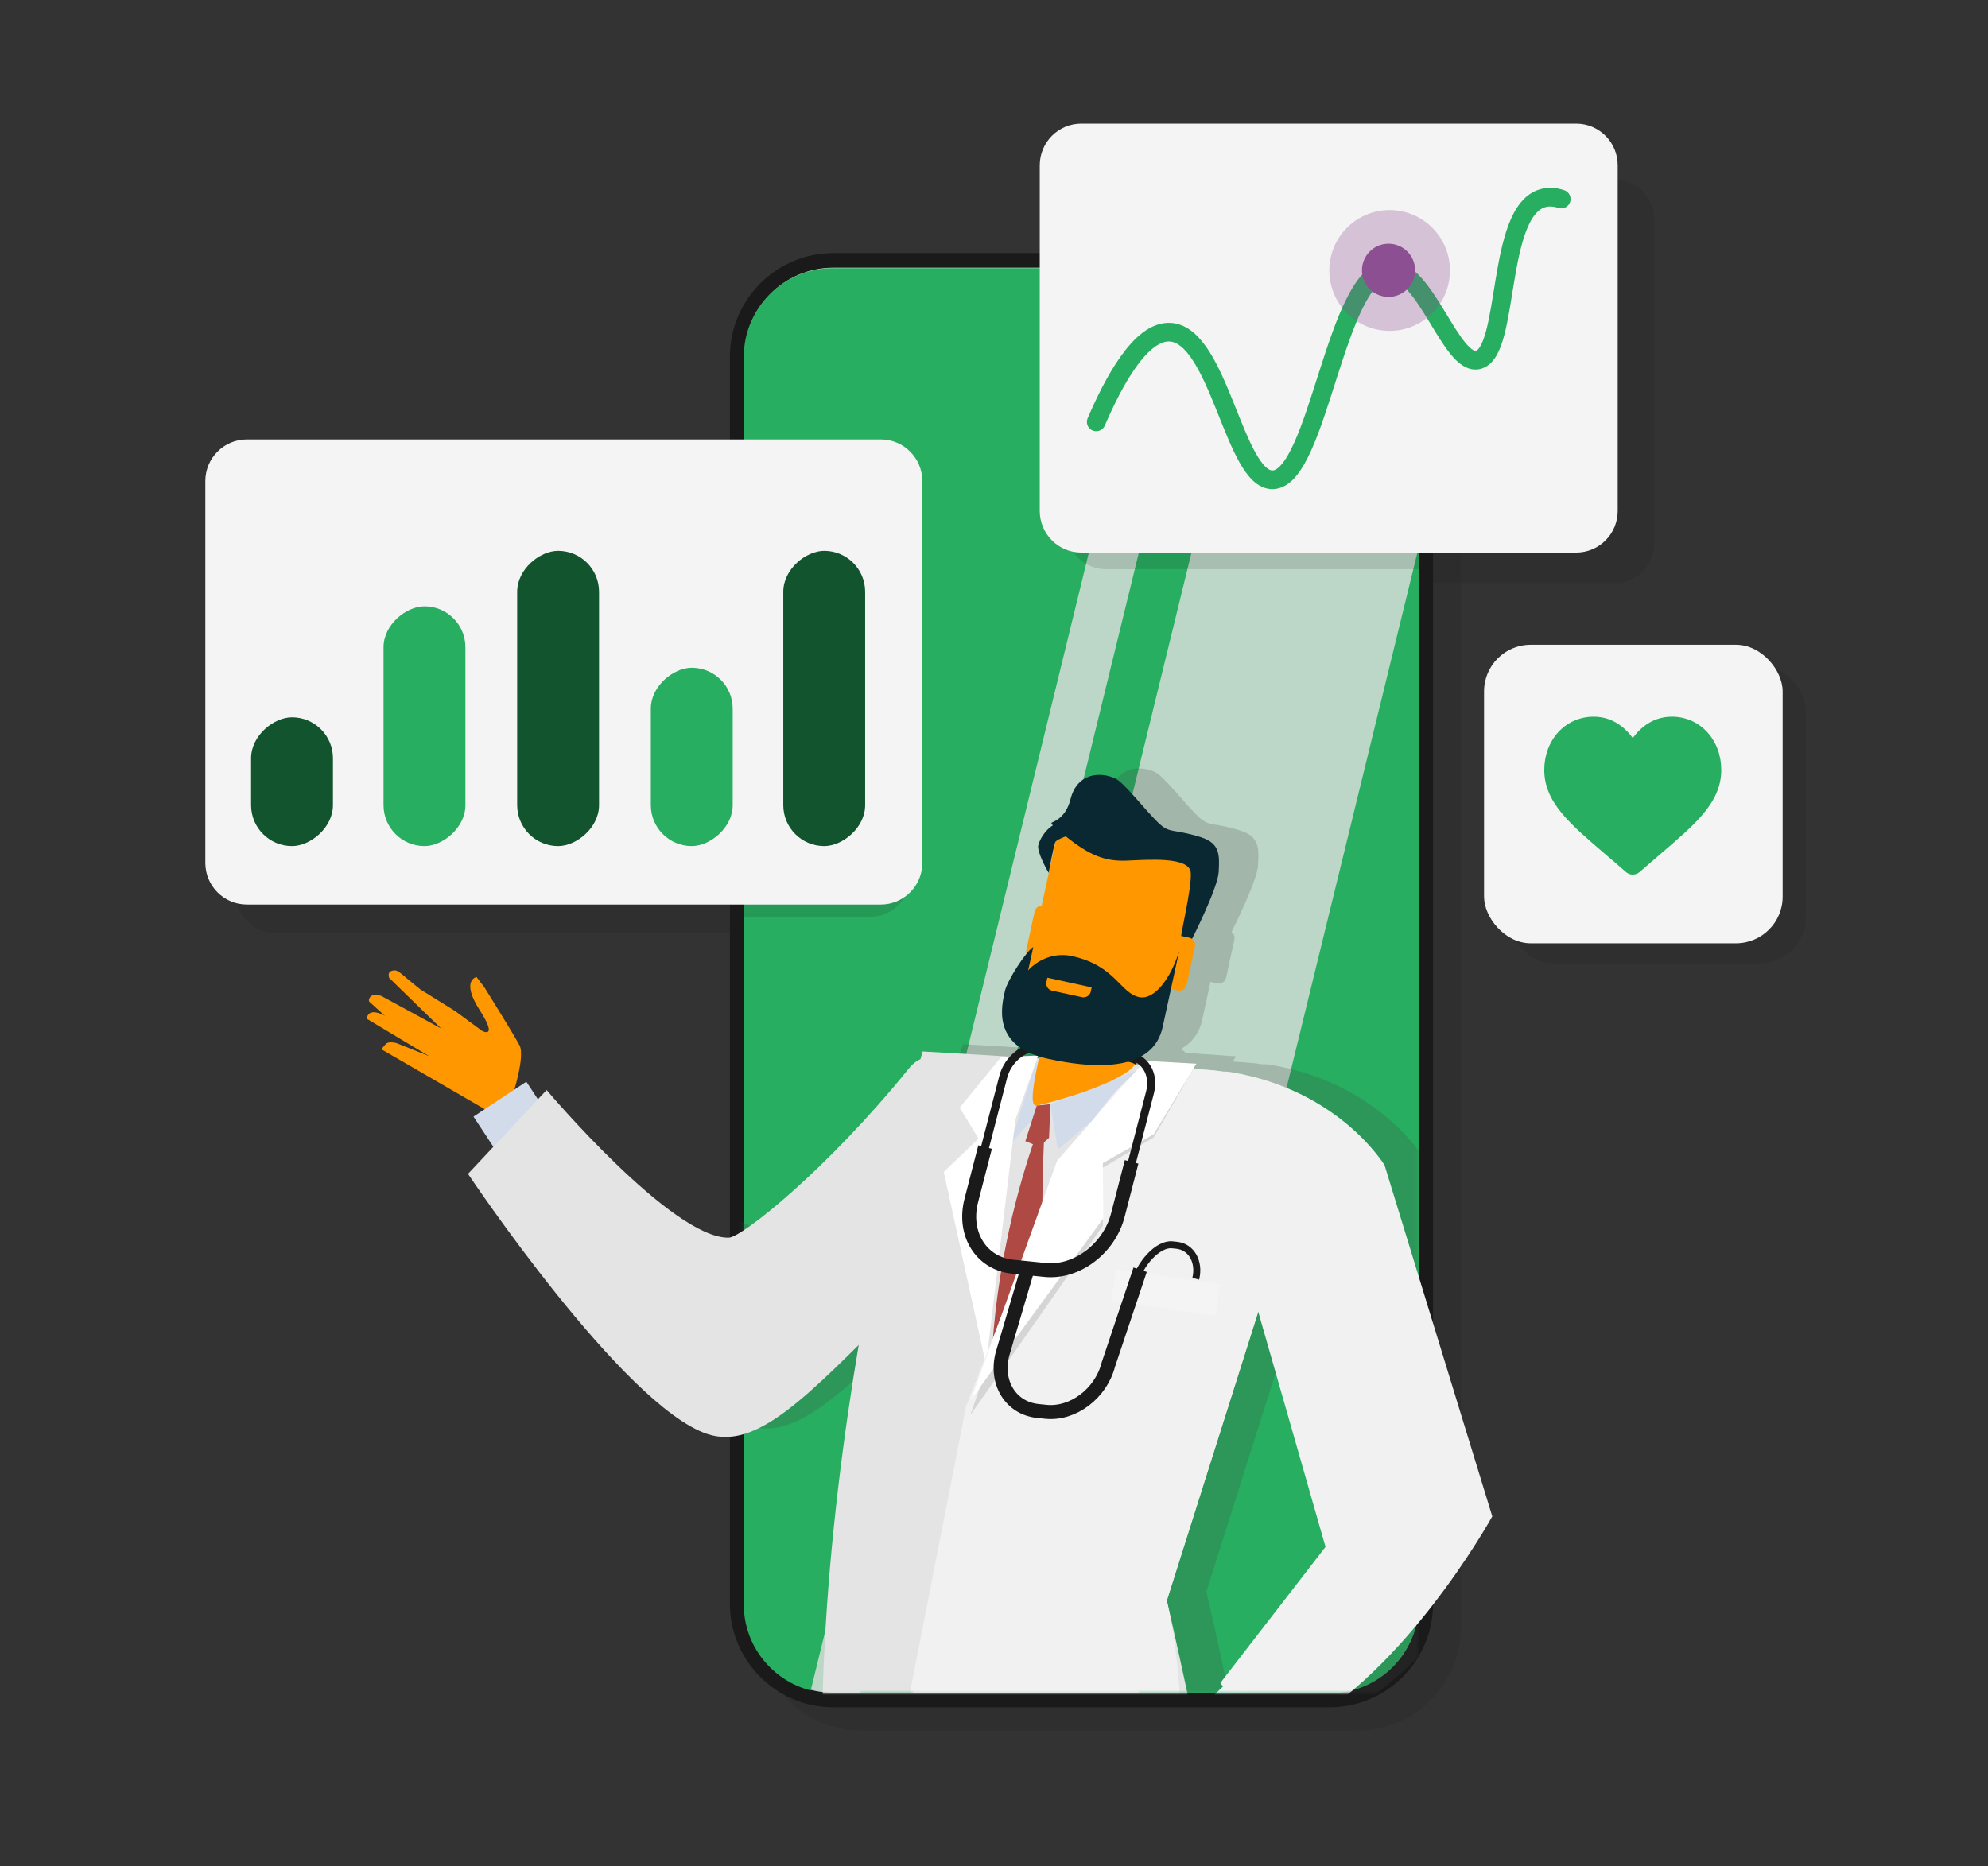 <svg width="852" height="800" viewBox="0 0 852 800" fill="none" xmlns="http://www.w3.org/2000/svg">
<rect x="0" y="0" width="852" height="800" fill="#333333" stroke="none"/>
<path d="M317.99 216.583H309.695V189.309H317.99V216.583Z" fill="#1A1A1A"/>
<path d="M317.99 288.17H309.695V242.153H317.99V288.17Z" fill="#1A1A1A"/>
<path d="M317.99 342.72H309.695V298.834H317.99V342.72Z" fill="#1A1A1A"/>
<path d="M614.17 687.506C614.17 711.873 594.25 731.827 569.904 731.827H357.088C332.742 731.827 312.812 711.873 312.812 687.506V152.81C312.812 128.434 332.742 108.489 357.088 108.489H569.904C594.25 108.489 614.17 128.434 614.17 152.81V687.506Z" fill="#1A1A1A"/>
<path d="M626.17 697.506C626.17 721.873 606.25 741.827 581.904 741.827H369.088C344.742 741.827 324.812 721.873 324.812 697.506V162.81C324.812 138.434 344.742 118.489 369.088 118.489H581.904C606.25 118.489 626.17 138.434 626.17 162.81V697.506Z" fill="#1A1A1A" fill-opacity="0.13"/>
<path d="M357.101 725.567C336.132 725.567 319.078 708.482 319.078 687.496V152.81C319.078 131.824 336.132 114.739 357.101 114.739H569.918C590.887 114.739 607.941 131.824 607.941 152.81V687.505C607.941 708.492 590.887 725.576 569.918 725.576H357.101V725.567Z" fill="#BCD7C7"/>
<path d="M391.144 725.793H368.592L517.885 114.956H540.438L391.144 725.793ZM608 687.722C608 708.708 590.924 725.793 569.927 725.793H487.952L608 234.617V687.722ZM347.453 724.612C330.978 720.423 318.758 705.465 318.758 687.713V153.026C318.758 132.04 335.834 114.956 356.831 114.956H496.459L347.453 724.612Z" fill="#27AE60"/>
<mask id="mask0_948_81734" style="mask-type:luminance" maskUnits="userSpaceOnUse" x="317" y="295" width="291" height="431">
<path d="M607.736 295.533H317.727V725.667H607.736V295.533Z" fill="white"/>
</mask>
<g mask="url(#mask0_948_81734)">
<path d="M475.822 339.875C478.797 328.044 489.164 328.085 495.167 331.012C498.763 332.76 507.793 344.422 513.102 349.59C518.411 354.779 519.157 352.127 531.541 356.021C539.804 358.632 539.531 363.59 539.185 370.779C538.856 377.184 529.731 395.628 527.79 399.486C528.773 400.198 529.294 401.456 529.028 402.726L525.465 419.115C525.097 420.81 523.414 421.894 521.722 421.515L518.771 420.873C517.42 427.092 516.021 433.532 515.267 436.999C514.635 439.902 513.242 444.086 509.199 447.505C508.313 448.255 507.298 448.966 506.137 449.621C506.891 450.11 507.582 450.674 508.205 451.303L529.665 452.788L529.582 452.924L528.371 455.013C530.953 455.203 533.525 455.395 536.079 455.588C537.749 455.715 539.34 455.919 540.856 456.19C541.959 456.127 543.17 456.2 544.495 456.42C590.782 464.127 610.02 496.134 610.064 496.209L656.08 646.27C656.028 646.365 615.803 719.366 564.975 740.657C562.93 741.514 560.087 740.1 557.047 737.611L551.289 743.156L546.939 738.628C540.828 740.977 535.236 743.163 530.756 745.155C531.33 747.887 531.904 750.634 532.479 753.389L547.814 756.993L546.396 769.288L550.579 769.014L552.987 773.361L550.611 775.593L537.679 778.434C546.675 822.069 554.443 861.108 554.443 861.108L545.657 862.293L646.191 1241.26L639.384 1241.69L639.729 1242.16L654.51 1260.37C654.51 1260.37 663.646 1268.06 669.606 1275.12C670.647 1276.34 674.8 1284.47 671.814 1285.18C663.099 1287.29 655.866 1286.14 650.768 1283.9L631.823 1271.35L630.235 1268.3L624.748 1266.65L617.441 1261.81L613.468 1243.77L613.432 1243.35L611.436 1243.48L545.046 1079.42L528.972 1029.96L465.208 873.145L451.206 875.033L448.187 910.96L439.556 1001.8L449.364 1200.04L444.387 1201.35L447.558 1207.18L450.123 1216.98L449.775 1232.6L441.365 1233.84L434.984 1232.51L430.831 1235.44C430.757 1235.45 406.953 1240.22 398.01 1240.54C383.144 1241.06 374.997 1239.55 372.074 1236.67C370.445 1235.07 377.352 1231.89 379.644 1231.55C392.837 1229.49 406.715 1221 406.715 1221L417.574 1208.66L417.63 1208.43L408.899 1210.73L388.389 1021.53L385.708 973.475L382.686 858.928L379.612 853.014H379.623C375.695 834.088 373.069 814.289 371.502 794.054L370.278 793.908H370.269C368.912 778.077 368.292 762.382 368.281 746.951L369.658 747.097C369.39 686.259 376.697 624.52 385.361 573.028C357.516 600.664 338.966 617.142 320.7 611.07C284.63 599.071 218.43 499.893 218.43 499.893L229.262 488.337L220.758 475.428L225.579 472.243L181.363 446.626C181.375 446.614 181.793 446.182 183.172 444.511C184.444 442.964 187.943 444.037 187.944 444.037L201.738 449.558L175.18 433.627C175.18 433.598 175.206 430.953 178.05 430.827C179.458 430.762 181.327 431.507 182.686 432.167L176.485 426.532C176.485 426.532 175.455 425.89 176.611 424.321C177.847 422.686 181.366 423.86 181.395 423.869L206.931 437.774L184.748 416.153C184.739 416.131 183.374 412.87 187.313 412.933C188.67 412.964 191.939 416.069 191.939 416.069L198.047 421.069L212.902 430.301L224.414 438.784C224.438 438.797 231.56 442.626 223.395 429.879C215.254 417.175 222.013 415.762 222.059 415.753L225.528 420.343C225.558 420.39 237.485 439.476 240.404 444.9C242.204 448.241 240.118 457.346 238.239 463.882L243.347 460.509L248.3 468.028L252.019 464.062C252.144 464.212 305.632 527.607 329.836 527.155C335.514 527.039 372.098 497.829 406.938 454.693C408.368 452.921 409.987 451.683 411.746 450.894C412.34 448.724 412.665 447.589 412.665 447.589C412.665 447.589 427.837 448.427 449.944 449.779C451.284 448.311 452.831 447.052 454.512 446.064C443.58 438.615 446.807 426.459 447.826 421.768C448.574 418.337 453.42 410.318 457.059 405.838C456.888 405.318 456.846 404.747 456.974 404.169L460.527 387.79C460.842 386.348 462.121 385.339 463.537 385.303L469.338 358.601C469.392 358.354 469.457 358.112 469.528 357.875C469.472 357.94 469.426 358.002 469.396 358.063C468.67 359.527 466.526 371.264 466.526 371.264V371.253C466.526 371.253 462.247 364.095 462.026 360.211C461.927 358.533 464.346 353.449 468.308 350.968C467.975 350.579 467.768 350.237 467.696 349.917C467.612 349.549 473.625 348.611 475.822 339.875ZM517.02 682.227C517.219 683.078 517.413 683.937 517.602 684.803C520.7 698.156 524.552 715.852 528.587 734.885L535.797 727.026L534.273 725.44L540.991 718.972C540.303 717.994 539.912 717.415 539.912 717.415L584.823 659.301L556.078 558.826L517.02 682.227ZM461.662 450.505C461.889 450.519 462.116 450.534 462.344 450.548C462.401 450.281 462.456 450.016 462.512 449.753C462.336 449.699 462.161 449.647 461.988 449.592L461.662 450.505ZM201.875 449.612L201.885 449.616L201.876 449.608L201.875 449.612ZM458.148 448.106C457.205 448.493 456.29 448.986 455.422 449.57L461.232 449.339C460.127 448.958 459.1 448.547 458.148 448.106Z" fill="#444444" fill-opacity="0.22"/>
</g>
<mask id="mask1_948_81734" style="mask-type:luminance" maskUnits="userSpaceOnUse" x="122" y="294" width="547" height="432">
<path d="M668.067 294.243H122.125V725.668H668.067V294.243Z" fill="white"/>
</mask>
<g mask="url(#mask1_948_81734)">
<path d="M432.214 1205.42L422.376 1006.59L431.033 915.475L441.546 790.43L425.644 706.707L371.14 715.449L364.992 850.292L368.367 978.178L371.055 1026.37L391.628 1216.15L432.214 1205.42Z" fill="#0096D6"/>
<path d="M575.081 669.755L501.828 749.603C501.828 749.603 503.631 761.934 509.494 755.758C510.2 755.03 507.016 752.39 511.318 750.331C528.706 742.044 569.071 730.05 584.529 716.673C604.838 699.084 619.758 677.895 619.758 677.895L575.081 669.755Z" fill="#FF9800"/>
<path d="M218.168 474.284C218.168 474.284 225.57 453.475 222.628 448.017C219.697 442.569 207.708 423.386 207.708 423.386L204.228 418.783C204.228 418.783 197.374 420.166 205.567 432.951C213.771 445.757 206.59 441.883 206.59 441.883L195.044 433.373L180.145 424.114L174.018 419.099C174.018 419.099 170.739 415.985 169.379 415.953C165.414 415.89 166.806 419.184 166.806 419.184L189.055 440.869L163.442 426.922C163.442 426.922 159.888 425.73 158.644 427.377C157.484 428.95 158.518 429.594 158.518 429.594L183.993 452.747L170.011 447.151C170.011 447.151 166.5 446.074 165.224 447.626C163.822 449.326 163.41 449.748 163.41 449.748L214.435 479.31L218.168 474.274V474.284Z" fill="#FF9800"/>
<path d="M225.578 463.673L202.922 478.637L214.958 496.906L237.614 481.943L225.578 463.673Z" fill="#D1DBEA"/>
<path d="M536.939 710.563L517.375 729.399L534.441 747.169L554.005 728.332L536.939 710.563Z" fill="#E7F5FE"/>
<path d="M185.093 444.893L166.524 436.215C166.524 436.215 162.581 433.786 160.082 433.902C157.214 434.029 157.203 436.711 157.203 436.711L183.976 452.769L185.093 444.914V444.893Z" fill="#FF9800"/>
<path d="M442.891 482.61C442.891 482.61 445.422 499.397 381.501 563.081C345.776 598.671 324.276 621.708 303.155 614.687C266.977 602.651 200.578 503.176 200.578 503.176L234.268 467.238C234.268 467.238 288.013 530.975 312.318 530.521C318.012 530.405 354.707 501.107 389.652 457.841C404.425 439.545 439.085 477.827 442.891 482.599V482.61Z" fill="#E4E4E4"/>
<path d="M362.252 857.356L379.46 890.476L386.325 804.261L408.7 882.863L537.607 865.475C537.607 865.475 512.279 738.149 500.058 686.068L541.445 555.31C541.445 555.31 576.653 463.141 519.175 458.749C461.708 454.378 395.404 450.715 395.404 450.715C395.404 450.715 327.244 688.623 362.262 857.356H362.252Z" fill="#E4E4E4"/>
<path d="M448.252 475.642C448.252 475.642 407.772 567.948 432.783 662.249C434.755 669.671 444.34 674.063 444.34 674.063L455.464 661.88C455.464 661.88 442.316 553.441 448.252 475.642Z" fill="#AF4944"/>
<path d="M450.172 473.288L453.399 492.746L488.069 463.321L488.333 458.507L450.172 473.288Z" fill="#D1DBEA"/>
<path d="M444.115 454.662L433.086 490.337L445.961 475.925L444.115 454.662Z" fill="#D1DBEA"/>
<path d="M536.381 552.27L568.078 663.062L523.032 721.352C523.032 721.352 540.789 747.756 548.17 744.663C599.184 723.294 639.549 649.992 639.549 649.992L593.395 499.481C593.395 499.481 574.109 467.312 527.629 459.573C493.95 453.977 534.167 543.085 536.381 552.28V552.27Z" fill="#F1F1F1"/>
<path d="M493.684 435.479C492.113 441.371 489.413 450.492 486.714 455.761C482.496 463.954 449.376 472.991 444.304 473.909C439.221 474.839 446.95 448.719 447.288 442.711C447.541 438.119 450.409 439.713 447.214 432.903L493.673 435.469L493.684 435.479Z" fill="#FF9800"/>
<path d="M444.978 452.436L435.172 479.864L422.571 585.009L404.477 502.363L419.365 488.057L411.288 474.765L429.098 453.069L444.978 452.436Z" fill="white"/>
<path d="M386.758 741.78L403.587 792.605L503.454 816.275C503.454 816.275 512.29 738.138 500.069 686.056L541.457 555.299C541.457 555.299 576.665 463.13 519.187 458.738C511.088 458.126 502.821 457.524 494.586 456.943C482.945 456.13 461.244 489.556 456.014 499.153C450.426 509.426 414.068 602.672 414.068 602.672L386.768 741.78H386.758Z" fill="#F1F1F1"/>
<path d="M490.675 454.706L512.756 455.931L494.398 487.593L472.539 500.611L472.676 525.379L415.852 606.558L452.968 499.524L490.675 454.706Z" fill="#1A1A1A" fill-opacity="0.13"/>
<path d="M490.671 454.706L512.751 455.931L494.467 486.168L472.64 498.573L472.851 522.265L416.227 599.78L453.08 497.486L490.671 454.706Z" fill="white"/>
<path d="M444.32 473.921L450.172 473.287L449.592 487.709L445.353 491.52L439.438 489.166L444.32 473.921Z" fill="#AF4944"/>
<path d="M486.609 549.344C488.402 542.049 496.11 532.958 502.405 533.592L504.303 533.793C510.588 534.437 514.247 540.866 512.465 548.151" stroke="#1A1A1A" stroke-width="3" stroke-miterlimit="10"/>
<path d="M484.979 498.034L479.074 520.891C475.362 535.218 461.433 545.733 447.946 544.371L433.985 542.957C420.499 541.584 412.569 528.873 416.281 514.535L422.186 491.688" stroke="#1A1A1A" stroke-width="6" stroke-miterlimit="10"/>
<path d="M447.216 448.571C439.74 447.81 432.021 453.638 429.965 461.578L416.953 511.885" stroke="#1A1A1A" stroke-width="3.45" stroke-miterlimit="10"/>
<path d="M447.212 448.571C445.24 448.37 443.247 448.634 441.359 449.267" stroke="#1A1A1A" stroke-width="5.18" stroke-miterlimit="10"/>
<path d="M483.062 452.436C490.538 453.196 494.935 460.248 492.879 468.188L479.867 518.506" stroke="#1A1A1A" stroke-width="3.45" stroke-miterlimit="10"/>
<path d="M483.07 452.436C484.968 452.626 486.676 453.227 488.121 454.146" stroke="#1A1A1A" stroke-width="5.18" stroke-miterlimit="10"/>
<path d="M438.865 423.105C437.736 428.226 440.984 433.262 446.077 434.37L487.665 443.429C492.747 444.548 497.787 441.296 498.905 436.186L512.297 374.529C513.425 369.43 510.177 364.373 505.063 363.253L463.486 354.227C458.393 353.097 453.363 356.338 452.245 361.459L438.854 423.105H438.865Z" fill="#FF9800"/>
<path d="M449.43 374.15C449.43 374.15 445.138 366.971 444.917 363.075C444.801 361.111 448.123 354.491 453.332 352.802C458.541 351.124 461.293 356.962 461.293 356.962C461.293 356.962 453.026 359.464 452.309 360.921C451.581 362.389 449.43 374.161 449.43 374.161V374.15Z" fill="#0A2832"/>
<path d="M510.516 403.183C510.516 403.183 521.936 380.864 522.305 373.674C522.653 366.463 522.927 361.491 514.639 358.872C502.218 354.966 501.469 357.627 496.144 352.422C490.819 347.238 481.762 335.54 478.155 333.787C472.134 330.852 461.737 330.81 458.753 342.677C456.55 351.44 450.518 352.379 450.602 352.749C450.866 353.931 452.954 355.441 456.55 358.334C466.852 366.632 473.526 369.303 482.879 368.913C492.243 368.533 509.81 367.107 510.316 374.086C510.822 381.054 505.698 400.934 506.119 402.634C506.573 404.355 508.713 404.017 510.516 403.173V403.183Z" fill="#0A2832"/>
<path d="M493.389 418.851C493.03 420.551 494.116 422.24 495.803 422.609L504.787 424.563C506.485 424.943 508.172 423.855 508.541 422.155L512.116 405.717C512.474 404.007 511.409 402.317 509.712 401.948L500.728 400.005C499.02 399.636 497.343 400.713 496.995 402.412L493.399 418.861L493.389 418.851Z" fill="#FF9800"/>
<path d="M439.849 407.164C439.47 408.885 440.556 410.564 442.243 410.923L451.216 412.887C452.924 413.256 454.601 412.179 454.981 410.458L458.545 394.02C458.914 392.331 457.838 390.631 456.141 390.272L447.157 388.308C445.469 387.949 443.782 389.047 443.413 390.737L439.849 407.164Z" fill="#FF9800"/>
<path d="M505.35 407.734C505.35 407.734 500.078 431.995 498.317 440.093C496.724 447.41 490.313 462.834 449.032 453.829C424.589 448.529 429.387 430.739 430.674 424.816C431.654 420.318 439.657 407.955 442.8 405.939C442.905 405.875 440.628 415.969 440.628 415.969C440.628 415.969 447.84 407.322 459.45 409.845C478.198 413.92 480.064 425.83 488.363 427.445C494.763 428.68 501.786 419.347 505.339 407.734H505.35Z" fill="#0A2832"/>
<path d="M463.705 427.445L450.883 424.647C449.185 424.288 448.11 422.599 448.479 420.889L448.869 419.094L467.86 423.243L467.469 425.038C467.09 426.738 465.413 427.825 463.716 427.455L463.705 427.445Z" fill="#FF9800"/>
<path d="M478.328 543.987L476.344 557.504L520.87 564.055L522.853 550.539L478.328 543.987Z" fill="#F4F4F4"/>
<path d="M488.633 544.255L484.795 555.71L474.968 585.05C471.794 597.329 459.847 606.345 448.28 605.173L444.8 604.814C433.243 603.642 426.442 592.736 429.616 580.458L440.846 542.376" stroke="#1A1A1A" stroke-width="6" stroke-miterlimit="10"/>
</g>
<rect x="646" y="285" width="127.976" height="127.976" rx="20" fill="#1A1A1A" fill-opacity="0.13"/>
<rect x="636.023" y="276.371" width="127.976" height="127.976" rx="20" fill="#F4F4F4"/>
<path d="M731.667 313.824C727.74 309.553 722.352 307.2 716.494 307.2C712.115 307.2 708.105 308.589 704.575 311.326C702.794 312.708 701.179 314.399 699.756 316.373C698.334 314.4 696.719 312.708 694.937 311.326C691.407 308.589 687.397 307.2 683.019 307.2C677.161 307.2 671.772 309.553 667.845 313.824C663.965 318.045 661.828 323.813 661.828 330.064C661.828 336.498 664.219 342.387 669.352 348.599C673.943 354.155 680.543 359.796 688.185 366.328C690.795 368.558 693.753 371.086 696.824 373.78C697.635 374.492 698.676 374.885 699.756 374.885C700.836 374.885 701.877 374.492 702.688 373.781C705.759 371.087 708.719 368.558 711.329 366.326C718.971 359.795 725.57 354.155 730.162 348.598C735.294 342.387 737.685 336.498 737.685 330.063C737.685 323.813 735.547 318.045 731.667 313.824Z" fill="#27AE60"/>
<path d="M319 206H373C382.389 206 390 213.611 390 223V376C390 385.389 382.389 393 373 393H319V206Z" fill="#1A1A1A" fill-opacity="0.13"/>
<path d="M608 244L474 244C464.611 244 457 236.389 457 227L457 123C457 113.611 464.611 106 474 106L608 106L608 244Z" fill="#1A1A1A" fill-opacity="0.13"/>
<path d="M608 250L692 250C701.389 250 709 242.389 709 233L709 94C709 84.611 701.389 77 692 77L608 77L608 250Z" fill="#1A1A1A" fill-opacity="0.13"/>
<path d="M313 227L118 227C108.611 227 101 234.611 101 244L101 383C101 392.389 108.611 400 118 400L313 400L313 227Z" fill="#1A1A1A" fill-opacity="0.13"/>
<path d="M675.513 52.996H463.4C453.575 52.996 445.609 60.993 445.609 70.858V218.999C445.609 228.864 453.575 236.862 463.4 236.862H675.513C685.339 236.862 693.304 228.864 693.304 218.999V70.858C693.304 60.993 685.339 52.996 675.513 52.996Z" fill="#F4F4F4"/>
<path d="M377.493 188.365H105.791C95.965 188.365 88 196.362 88 206.228V369.869C88 379.734 95.965 387.731 105.791 387.731H377.493C387.319 387.731 395.284 379.734 395.284 369.869V206.228C395.284 196.362 387.319 188.365 377.493 188.365Z" fill="#F4F4F4"/>
<path d="M469.812 180.84C476.955 164.271 488.733 141.573 501.592 142.398C522.447 143.736 529.049 205.886 545.407 205.664C564.924 205.397 572.349 116.691 595.158 115.651C610.963 114.927 621.762 156.872 633.408 154.289C647.24 151.224 640.94 90.585 661.261 84.931C664.446 84.043 667.398 84.76 669.107 85.325" stroke="#27AE60" stroke-width="8" stroke-miterlimit="10" stroke-linecap="round"/>
<path opacity="0.3" d="M621.078 120.086C623.366 105.971 613.795 92.672 599.702 90.381C585.608 88.09 572.328 97.674 570.041 111.789C567.753 125.904 577.324 139.203 591.417 141.494C605.511 143.785 618.791 134.2 621.078 120.086Z" fill="#8C4F92"/>
<path d="M595.084 127.273C601.373 127.273 606.472 122.168 606.472 115.87C606.472 109.573 601.373 104.468 595.084 104.468C588.794 104.468 583.695 109.573 583.695 115.87C583.695 122.168 588.794 127.273 595.084 127.273Z" fill="#8C4F92"/>
<rect x="107.609" y="362.673" width="55.208" height="35.09" rx="17.545" transform="rotate(-90 107.609 362.673)" fill="#12542E"/>
<rect x="164.375" y="362.673" width="102.772" height="35.09" rx="17.545" transform="rotate(-90 164.375 362.673)" fill="#27AE60"/>
<rect x="221.648" y="362.673" width="126.553" height="35.09" rx="17.545" transform="rotate(-90 221.648 362.673)" fill="#12542E"/>
<rect x="335.695" y="362.673" width="126.553" height="35.09" rx="17.545" transform="rotate(-90 335.695 362.673)" fill="#12542E"/>
<rect x="278.93" y="362.673" width="76.442" height="35.09" rx="17.545" transform="rotate(-90 278.93 362.673)" fill="#27AE60"/>
</svg>
